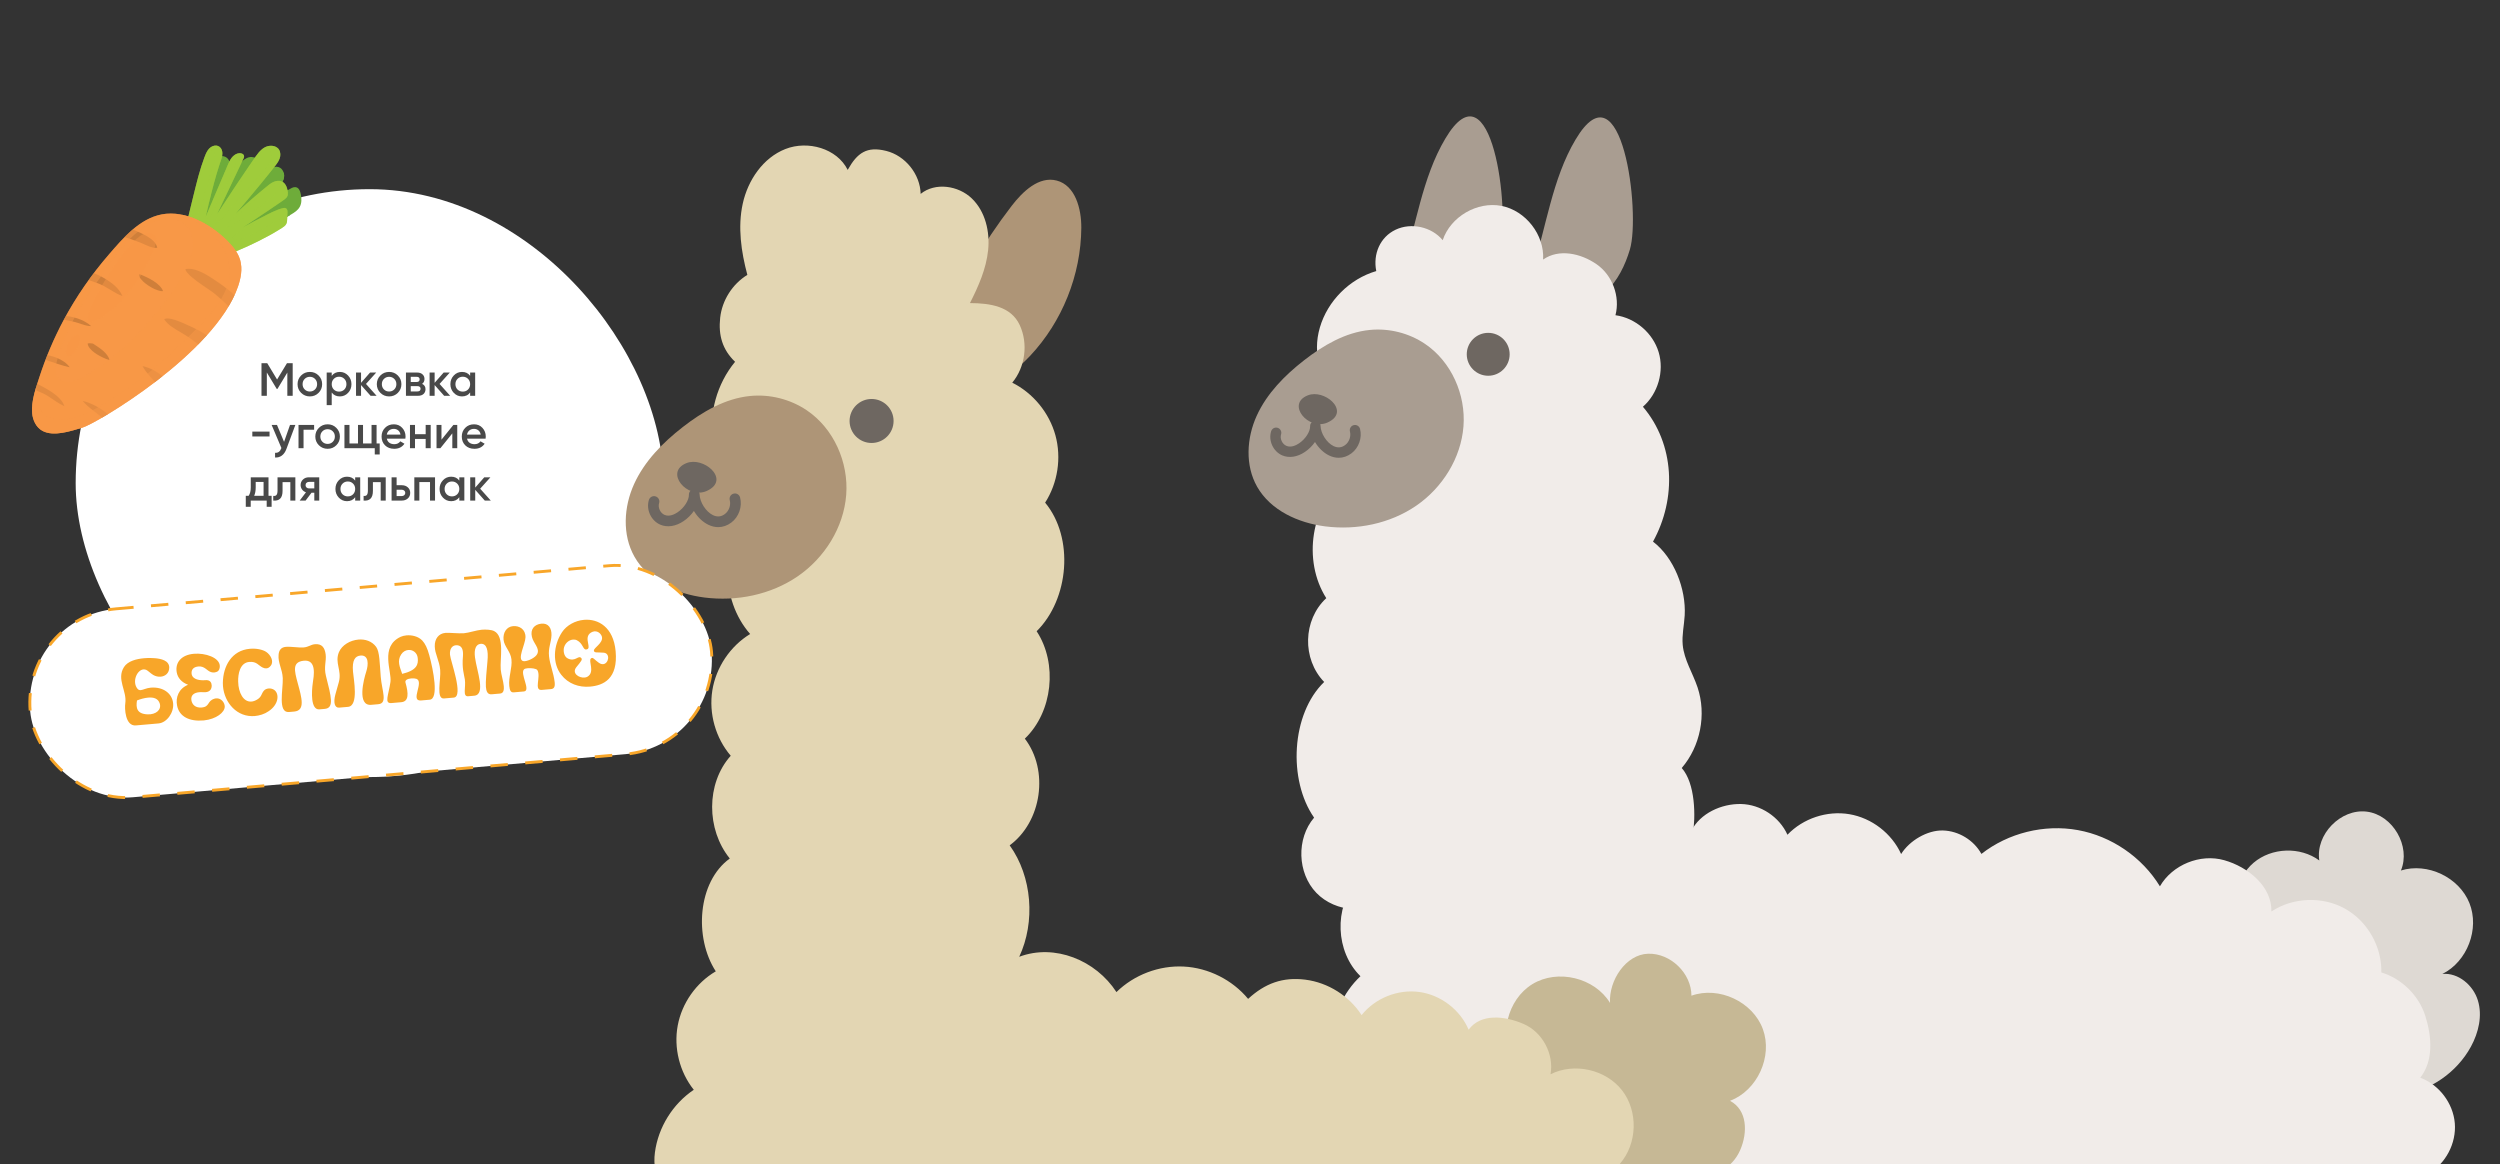 <?xml version="1.0" encoding="UTF-8"?> <svg xmlns="http://www.w3.org/2000/svg" width="859" height="400" viewBox="0 0 859 400" fill="none"><rect x="0" y="0" width="859" height="400" fill="#333333" stroke="none"/><g clip-path="url(#clip0_4006_89)"><rect x="26" y="65" width="202" height="202" rx="101" fill="white"></rect><path d="M100.567 124.8V136H98.727V128.016L95.319 133.648H95.095L91.687 128V136H89.847V124.8H91.831L95.207 130.4L98.599 124.8H100.567ZM106.464 136.208C105.29 136.208 104.293 135.803 103.472 134.992C102.65 134.181 102.24 133.184 102.24 132C102.24 130.816 102.65 129.819 103.472 129.008C104.293 128.197 105.29 127.792 106.464 127.792C107.648 127.792 108.645 128.197 109.456 129.008C110.277 129.819 110.688 130.816 110.688 132C110.688 133.184 110.277 134.181 109.456 134.992C108.645 135.803 107.648 136.208 106.464 136.208ZM104.688 133.808C105.168 134.288 105.76 134.528 106.464 134.528C107.168 134.528 107.76 134.288 108.24 133.808C108.72 133.328 108.96 132.725 108.96 132C108.96 131.275 108.72 130.672 108.24 130.192C107.76 129.712 107.168 129.472 106.464 129.472C105.76 129.472 105.168 129.712 104.688 130.192C104.208 130.672 103.968 131.275 103.968 132C103.968 132.725 104.208 133.328 104.688 133.808ZM116.778 127.792C117.877 127.792 118.816 128.203 119.594 129.024C120.373 129.835 120.762 130.827 120.762 132C120.762 133.184 120.373 134.181 119.594 134.992C118.816 135.803 117.877 136.208 116.778 136.208C115.562 136.208 114.629 135.76 113.978 134.864V139.2H112.25V128H113.978V129.152C114.629 128.245 115.562 127.792 116.778 127.792ZM114.698 133.84C115.178 134.32 115.781 134.56 116.506 134.56C117.232 134.56 117.834 134.32 118.314 133.84C118.794 133.349 119.034 132.736 119.034 132C119.034 131.264 118.794 130.656 118.314 130.176C117.834 129.685 117.232 129.44 116.506 129.44C115.781 129.44 115.178 129.685 114.698 130.176C114.218 130.656 113.978 131.264 113.978 132C113.978 132.736 114.218 133.349 114.698 133.84ZM129.4 136H127.336L124.056 132.304V136H122.328V128H124.056V131.536L127.16 128H129.272L125.752 131.92L129.4 136ZM133.698 136.208C132.525 136.208 131.527 135.803 130.706 134.992C129.885 134.181 129.474 133.184 129.474 132C129.474 130.816 129.885 129.819 130.706 129.008C131.527 128.197 132.525 127.792 133.698 127.792C134.882 127.792 135.879 128.197 136.69 129.008C137.511 129.819 137.922 130.816 137.922 132C137.922 133.184 137.511 134.181 136.69 134.992C135.879 135.803 134.882 136.208 133.698 136.208ZM131.922 133.808C132.402 134.288 132.994 134.528 133.698 134.528C134.402 134.528 134.994 134.288 135.474 133.808C135.954 133.328 136.194 132.725 136.194 132C136.194 131.275 135.954 130.672 135.474 130.192C134.994 129.712 134.402 129.472 133.698 129.472C132.994 129.472 132.402 129.712 131.922 130.192C131.442 130.672 131.202 131.275 131.202 132C131.202 132.725 131.442 133.328 131.922 133.808ZM145.021 131.888C145.81 132.251 146.205 132.864 146.205 133.728C146.205 134.4 145.975 134.949 145.517 135.376C145.069 135.792 144.423 136 143.581 136H139.485V128H143.261C144.082 128 144.717 128.208 145.165 128.624C145.623 129.029 145.853 129.557 145.853 130.208C145.853 130.965 145.575 131.525 145.021 131.888ZM143.133 129.472H141.133V131.248H143.133C143.837 131.248 144.189 130.949 144.189 130.352C144.189 129.765 143.837 129.472 143.133 129.472ZM143.421 134.496C144.146 134.496 144.509 134.181 144.509 133.552C144.509 133.275 144.413 133.061 144.221 132.912C144.029 132.752 143.762 132.672 143.421 132.672H141.133V134.496H143.421ZM154.682 136H152.618L149.338 132.304V136H147.61V128H149.338V131.536L152.442 128H154.554L151.034 131.92L154.682 136ZM161.539 128H163.267V136H161.539V134.848C160.889 135.755 159.955 136.208 158.739 136.208C157.641 136.208 156.702 135.803 155.923 134.992C155.145 134.171 154.755 133.173 154.755 132C154.755 130.816 155.145 129.819 155.923 129.008C156.702 128.197 157.641 127.792 158.739 127.792C159.955 127.792 160.889 128.24 161.539 129.136V128ZM157.203 133.84C157.683 134.32 158.286 134.56 159.011 134.56C159.737 134.56 160.339 134.32 160.819 133.84C161.299 133.349 161.539 132.736 161.539 132C161.539 131.264 161.299 130.656 160.819 130.176C160.339 129.685 159.737 129.44 159.011 129.44C158.286 129.44 157.683 129.685 157.203 130.176C156.723 130.656 156.483 131.264 156.483 132C156.483 132.736 156.723 133.349 157.203 133.84ZM86.698 149.968V148.304H92.618V149.968H86.698ZM99.65 146H101.49L98.418 154.256C98.045 155.269 97.522 156.027 96.85 156.528C96.178 157.029 95.399 157.253 94.514 157.2V155.584C95.058 155.616 95.495 155.504 95.826 155.248C96.167 155.003 96.439 154.603 96.642 154.048L96.69 153.936L93.33 146H95.17L97.602 151.824L99.65 146ZM107.931 146V147.664H104.299V154H102.571V146H107.931ZM112.565 154.208C111.392 154.208 110.395 153.803 109.573 152.992C108.752 152.181 108.341 151.184 108.341 150C108.341 148.816 108.752 147.819 109.573 147.008C110.395 146.197 111.392 145.792 112.565 145.792C113.749 145.792 114.747 146.197 115.557 147.008C116.379 147.819 116.789 148.816 116.789 150C116.789 151.184 116.379 152.181 115.557 152.992C114.747 153.803 113.749 154.208 112.565 154.208ZM110.789 151.808C111.269 152.288 111.861 152.528 112.565 152.528C113.269 152.528 113.861 152.288 114.341 151.808C114.821 151.328 115.061 150.725 115.061 150C115.061 149.275 114.821 148.672 114.341 148.192C113.861 147.712 113.269 147.472 112.565 147.472C111.861 147.472 111.269 147.712 110.789 148.192C110.309 148.672 110.069 149.275 110.069 150C110.069 150.725 110.309 151.328 110.789 151.808ZM129.392 152.368H130.464V156.144H128.768V154H118.352V146H120.08V152.368H123.008V146H124.736V152.368H127.664V146H129.392V152.368ZM132.915 150.736C133.043 151.344 133.336 151.813 133.795 152.144C134.254 152.464 134.814 152.624 135.475 152.624C136.392 152.624 137.08 152.293 137.539 151.632L138.963 152.464C138.174 153.627 137.006 154.208 135.459 154.208C134.158 154.208 133.107 153.813 132.307 153.024C131.507 152.224 131.107 151.216 131.107 150C131.107 148.805 131.502 147.808 132.291 147.008C133.08 146.197 134.094 145.792 135.331 145.792C136.504 145.792 137.464 146.203 138.211 147.024C138.968 147.845 139.347 148.843 139.347 150.016C139.347 150.197 139.326 150.437 139.283 150.736H132.915ZM132.899 149.328H137.603C137.486 148.677 137.214 148.187 136.787 147.856C136.371 147.525 135.88 147.36 135.315 147.36C134.675 147.36 134.142 147.536 133.715 147.888C133.288 148.24 133.016 148.72 132.899 149.328ZM146.259 146H147.987V154H146.259V150.816H142.595V154H140.867V146H142.595V149.184H146.259V146ZM155.784 146H157.112V154H155.416V148.912L151.32 154H149.992V146H151.688V151.072L155.784 146ZM160.477 150.736C160.605 151.344 160.899 151.813 161.357 152.144C161.816 152.464 162.376 152.624 163.037 152.624C163.955 152.624 164.643 152.293 165.101 151.632L166.525 152.464C165.736 153.627 164.568 154.208 163.021 154.208C161.72 154.208 160.669 153.813 159.869 153.024C159.069 152.224 158.669 151.216 158.669 150C158.669 148.805 159.064 147.808 159.853 147.008C160.643 146.197 161.656 145.792 162.893 145.792C164.067 145.792 165.027 146.203 165.773 147.024C166.531 147.845 166.909 148.843 166.909 150.016C166.909 150.197 166.888 150.437 166.845 150.736H160.477ZM160.461 149.328H165.165C165.048 148.677 164.776 148.187 164.349 147.856C163.933 147.525 163.443 147.36 162.877 147.36C162.237 147.36 161.704 147.536 161.277 147.888C160.851 148.24 160.579 148.72 160.461 149.328ZM92.259 170.368H93.331V174.144H91.635V172H86.147V174.144H84.451V170.368H85.427C85.918 169.675 86.163 168.709 86.163 167.472V164H92.259V170.368ZM87.331 170.368H90.563V165.584H87.859V167.472C87.859 168.613 87.683 169.579 87.331 170.368ZM101.487 164V172H99.759V165.664H97.087V168.64C97.087 169.909 96.809 170.811 96.255 171.344C95.7 171.877 94.911 172.096 93.887 172V170.384C94.377 170.469 94.745 170.368 94.991 170.08C95.236 169.792 95.359 169.285 95.359 168.56V164H101.487ZM109.692 164V172H107.996V169.312H107.036L105.004 172H102.972L105.132 169.152C104.578 168.971 104.13 168.651 103.788 168.192C103.458 167.733 103.292 167.221 103.292 166.656C103.292 165.92 103.554 165.296 104.076 164.784C104.61 164.261 105.292 164 106.124 164H109.692ZM106.22 167.824H107.996V165.568H106.22C105.868 165.568 105.575 165.669 105.34 165.872C105.106 166.075 104.988 166.352 104.988 166.704C104.988 167.045 105.106 167.317 105.34 167.52C105.575 167.723 105.868 167.824 106.22 167.824ZM122.039 164H123.767V172H122.039V170.848C121.389 171.755 120.455 172.208 119.239 172.208C118.141 172.208 117.202 171.803 116.423 170.992C115.645 170.171 115.255 169.173 115.255 168C115.255 166.816 115.645 165.819 116.423 165.008C117.202 164.197 118.141 163.792 119.239 163.792C120.455 163.792 121.389 164.24 122.039 165.136V164ZM117.703 169.84C118.183 170.32 118.786 170.56 119.511 170.56C120.237 170.56 120.839 170.32 121.319 169.84C121.799 169.349 122.039 168.736 122.039 168C122.039 167.264 121.799 166.656 121.319 166.176C120.839 165.685 120.237 165.44 119.511 165.44C118.786 165.44 118.183 165.685 117.703 166.176C117.223 166.656 116.983 167.264 116.983 168C116.983 168.736 117.223 169.349 117.703 169.84ZM132.533 164V172H130.805V165.664H128.133V168.64C128.133 169.909 127.856 170.811 127.301 171.344C126.747 171.877 125.957 172.096 124.933 172V170.384C125.424 170.469 125.792 170.368 126.037 170.08C126.283 169.792 126.405 169.285 126.405 168.56V164H132.533ZM138.035 166.72C138.888 166.72 139.587 166.965 140.131 167.456C140.675 167.936 140.947 168.571 140.947 169.36C140.947 170.139 140.675 170.773 140.131 171.264C139.587 171.755 138.888 172 138.035 172H134.547V164H136.275V166.72H138.035ZM138.051 170.448C138.392 170.448 138.675 170.347 138.899 170.144C139.134 169.941 139.251 169.68 139.251 169.36C139.251 169.029 139.134 168.768 138.899 168.576C138.675 168.373 138.392 168.272 138.051 168.272H136.275V170.448H138.051ZM149.48 164V172H147.752V165.632H144.088V172H142.36V164H149.48ZM157.821 164H159.549V172H157.821V170.848C157.17 171.755 156.237 172.208 155.021 172.208C153.922 172.208 152.983 171.803 152.205 170.992C151.426 170.171 151.037 169.173 151.037 168C151.037 166.816 151.426 165.819 152.205 165.008C152.983 164.197 153.922 163.792 155.021 163.792C156.237 163.792 157.17 164.24 157.821 165.136V164ZM153.485 169.84C153.965 170.32 154.567 170.56 155.293 170.56C156.018 170.56 156.621 170.32 157.101 169.84C157.581 169.349 157.821 168.736 157.821 168C157.821 167.264 157.581 166.656 157.101 166.176C156.621 165.685 156.018 165.44 155.293 165.44C154.567 165.44 153.965 165.685 153.485 166.176C153.005 166.656 152.765 167.264 152.765 168C152.765 168.736 153.005 169.349 153.485 169.84ZM168.635 172H166.571L163.291 168.304V172H161.563V164H163.291V167.536L166.395 164H168.507L164.987 167.92L168.635 172Z" fill="#494949"></path><path d="M103.39 66.908C103.192 65.838 102.761 64.348 101.433 64.3C100.625 64.271 99.913 64.746 99.244 65.138C98.578 65.527 97.917 65.925 97.26 66.331C94.622 67.96 92.061 69.711 89.547 71.526C87.494 73.008 85.471 74.532 83.46 76.069C85.258 74.235 87.123 72.463 88.99 70.705C90.416 69.361 91.849 68.025 93.266 66.672C93.957 66.011 94.652 65.353 95.324 64.672C95.937 64.052 96.535 63.389 96.968 62.627C97.371 61.919 97.644 61.145 97.631 60.323C97.62 59.625 97.394 58.93 96.992 58.36C96.606 57.812 96.017 57.413 95.344 57.329C94.465 57.218 93.62 57.607 92.929 58.117C92.175 58.675 91.517 59.359 90.844 60.008C90.131 60.694 89.422 61.383 88.717 62.077C87.307 63.465 85.913 64.87 84.543 66.298C82.271 68.663 80.076 71.096 77.964 73.603C79.202 71.513 80.559 69.493 81.952 67.504C82.966 66.057 84.004 64.627 85.03 63.189C85.551 62.459 86.07 61.728 86.58 60.99C87.071 60.278 87.587 59.572 88.018 58.82C88.432 58.098 88.742 57.326 88.752 56.484C88.76 55.776 88.528 55.028 87.993 54.541C87.45 54.047 86.703 53.886 85.987 53.958C85.194 54.037 84.489 54.412 83.881 54.913C83.253 55.431 82.751 56.084 82.262 56.73C81.718 57.447 81.183 58.172 80.655 58.901C79.601 60.361 78.579 61.845 77.59 63.35C76.601 64.854 75.651 66.384 74.731 67.933C74.221 68.791 73.73 69.659 73.248 70.531C74.069 68.357 74.956 66.209 75.934 64.099C76.674 62.503 77.487 60.945 78.247 59.36C78.915 57.968 79.466 56.233 78.509 54.839C78.128 54.285 77.57 53.849 76.901 53.714C76.177 53.567 75.46 53.887 74.951 54.393C74.391 54.949 74.019 55.687 73.626 56.363C73.191 57.111 72.765 57.865 72.356 58.629C70.731 61.669 69.269 64.79 67.946 67.973C67.013 70.218 66.153 72.499 65.357 74.799C65.354 74.804 65.35 74.809 65.347 74.813C63.796 77.265 63.005 80.156 63.135 83.057C63.196 84.42 63.468 85.846 64.222 87.006C64.89 88.034 65.884 88.787 67.029 89.216C69.595 90.177 72.34 89.567 74.742 88.435C76.124 87.785 77.433 86.991 78.748 86.217C80.169 85.381 81.591 84.544 83.012 83.707C85.855 82.034 88.697 80.361 91.539 78.688C94.367 77.024 97.195 75.361 100.021 73.695C101.175 73.015 102.367 72.258 103.016 71.041C103.692 69.772 103.644 68.285 103.39 66.908Z" fill="#6EAC3A"></path><path d="M99.635 73.684C99.63 73.494 99.632 73.303 99.62 73.113C99.612 72.979 99.587 72.847 99.574 72.713C99.525 72.193 99.502 71.668 99.39 71.156C99.352 70.977 99.309 70.731 99.167 70.599C98.908 70.358 98.47 70.558 98.201 70.678C97.492 70.994 96.778 71.303 96.063 71.607C95.36 71.906 94.616 72.19 93.841 72.196C93.751 72.197 93.709 72.102 93.745 72.027C93.881 71.744 94.123 71.522 94.367 71.331C94.657 71.104 94.971 70.91 95.289 70.724C95.569 70.559 95.855 70.402 96.134 70.235C96.375 70.091 96.6 69.927 96.832 69.77C97.419 69.372 98.03 69.001 98.558 68.524C98.801 68.305 99.031 68.063 99.192 67.777C99.356 67.484 99.405 67.146 99.404 66.815C99.403 66.282 99.29 65.733 99.096 65.226C98.48 65.588 97.868 65.955 97.26 66.331C94.622 67.96 92.06 69.711 89.546 71.525C87.494 73.007 85.471 74.531 83.459 76.069C85.258 74.235 87.122 72.463 88.99 70.705C90.416 69.361 91.849 68.025 93.265 66.671C93.957 66.011 94.652 65.353 95.324 64.672C95.937 64.052 96.535 63.389 96.968 62.627C97.371 61.919 97.644 61.145 97.631 60.323C97.625 59.972 97.565 59.621 97.456 59.288C97.216 59.45 96.978 59.614 96.742 59.781C95.999 60.306 95.269 60.849 94.54 61.394C93.825 61.928 93.095 62.447 92.401 63.008C91.082 64.075 89.843 65.273 88.359 66.114C88.261 66.169 88.148 66.058 88.205 65.96C88.62 65.246 89.138 64.599 89.674 63.972C90.147 63.418 90.638 62.878 91.1 62.314C91.593 61.71 92.053 61.078 92.533 60.464C93.377 59.383 94.251 58.325 95.184 57.32C94.363 57.272 93.578 57.638 92.929 58.118C92.175 58.675 91.517 59.359 90.844 60.008C90.131 60.694 89.422 61.383 88.716 62.077C87.306 63.465 85.913 64.871 84.542 66.298C82.271 68.663 80.076 71.096 77.964 73.603C79.202 71.513 80.559 69.493 81.952 67.505C82.965 66.057 84.004 64.627 85.03 63.189C85.55 62.459 86.07 61.728 86.579 60.99C87.071 60.278 87.587 59.572 88.018 58.82C88.432 58.099 88.742 57.326 88.752 56.484C88.76 55.777 88.528 55.029 87.993 54.542C87.785 54.353 87.548 54.214 87.294 54.116C87.033 54.434 86.773 54.752 86.51 55.068C85.247 56.586 83.931 58.08 82.824 59.718C81.802 61.228 80.901 62.835 79.676 64.197C79.624 64.255 79.502 64.231 79.489 64.147C79.386 63.488 79.675 62.802 79.943 62.215C80.243 61.557 80.607 60.93 80.975 60.308C81.132 60.042 81.291 59.777 81.444 59.509C81.642 59.162 81.815 58.8 82.001 58.447C82.676 57.164 83.417 55.919 84.179 54.686C84.078 54.759 83.978 54.834 83.881 54.913C83.252 55.431 82.751 56.084 82.262 56.73C81.718 57.448 81.182 58.172 80.655 58.902C79.601 60.362 78.579 61.845 77.59 63.35C76.601 64.855 75.651 66.385 74.731 67.933C74.221 68.791 73.73 69.659 73.248 70.532C74.069 68.358 74.956 66.209 75.934 64.099C76.674 62.504 77.487 60.946 78.247 59.361C78.838 58.129 79.336 56.629 78.779 55.334C78.692 55.515 78.603 55.696 78.513 55.876C77.743 57.408 76.885 58.903 76.272 60.509C75.7 62.01 75.252 63.58 74.418 64.965C74.363 65.056 74.202 65.023 74.209 64.909C74.259 64.035 74.411 63.171 74.603 62.319C74.956 60.759 75.424 59.228 75.777 57.668C75.962 56.847 76.137 56.023 76.34 55.206C76.437 54.816 76.527 54.425 76.621 54.034C76.649 53.919 76.679 53.804 76.71 53.69C76.052 53.629 75.415 53.932 74.951 54.393C74.39 54.949 74.019 55.687 73.626 56.363C73.191 57.111 72.764 57.866 72.356 58.629C70.731 61.669 69.268 64.79 67.946 67.974C67.013 70.218 66.153 72.499 65.357 74.799C65.354 74.804 65.35 74.809 65.347 74.814C63.796 77.265 63.005 80.156 63.135 83.057C63.196 84.42 63.468 85.846 64.222 87.006C64.89 88.034 65.884 88.787 67.029 89.216C69.595 90.177 72.34 89.566 74.742 88.435C76.124 87.785 77.433 86.991 78.748 86.217L83.012 83.707C85.855 82.034 88.697 80.361 91.54 78.688C94.241 77.097 96.943 75.508 99.644 73.917C99.64 73.838 99.637 73.76 99.635 73.684Z" fill="#6EAC3A"></path><path d="M97.099 68.986C97.92 68.417 98.842 67.832 98.91 66.73C98.963 65.879 98.749 64.947 98.441 64.156C98.14 63.383 97.6 62.67 96.814 62.346C95.918 61.977 94.877 62.112 94.011 62.499C93.064 62.922 92.272 63.593 91.474 64.242C90.646 64.915 89.824 65.594 89.008 66.28C87.389 67.643 85.791 69.031 84.217 70.446C83.15 71.406 82.097 72.382 81.051 73.365C82.297 71.905 83.54 70.442 84.774 68.971C88.138 64.964 91.487 60.935 94.702 56.807C95.424 55.88 96.103 54.862 96.284 53.678C96.44 52.658 96.196 51.538 95.383 50.848C94.675 50.247 93.745 50.038 92.835 50.087C91.826 50.142 90.89 50.581 90.108 51.203C89.227 51.905 88.532 52.792 87.885 53.707C87.132 54.773 86.398 55.852 85.66 56.929C84.172 59.099 82.695 61.278 81.236 63.468C79.005 66.818 76.798 70.183 74.599 73.555C75.513 71.629 76.429 69.704 77.344 67.779C79.053 64.183 80.761 60.588 82.469 56.992C82.892 56.102 83.353 55.223 83.743 54.318C83.903 53.949 83.939 53.543 83.699 53.202C83.488 52.901 83.14 52.737 82.788 52.665C81.999 52.504 81.118 52.853 80.496 53.321C79.779 53.86 79.277 54.583 78.871 55.374C78.451 56.194 78.113 57.058 77.751 57.905C77.361 58.818 76.97 59.732 76.58 60.645C75.799 62.472 75.018 64.3 74.237 66.126C73.047 68.908 71.866 71.693 70.69 74.48C71.347 71.592 72.017 68.708 72.754 65.838C73.287 63.766 73.846 61.699 74.446 59.644C74.751 58.599 75.085 57.562 75.423 56.527C75.749 55.53 76.159 54.527 76.343 53.492C76.496 52.631 76.426 51.704 75.925 50.963C75.424 50.221 74.56 49.873 73.679 50.042C71.639 50.434 70.833 52.471 70.187 54.2C68.694 58.194 67.675 62.337 66.653 66.471C66.127 68.602 65.605 70.735 65.083 72.867C64.915 73.558 64.746 74.246 64.588 74.938C64.515 75.04 64.474 75.163 64.482 75.29C64.484 75.325 64.484 75.359 64.486 75.394C64.439 75.607 64.392 75.82 64.349 76.034C64.241 76.568 64.126 77.101 64.024 77.636C63.98 77.865 64.03 78.274 64.341 78.188C64.125 79.929 63.776 81.662 63.851 83.421C63.941 85.52 64.662 87.752 66.469 88.984C68.543 90.396 71.238 89.88 73.472 89.189C76.07 88.386 78.623 87.385 81.135 86.348C83.691 85.293 86.209 84.145 88.682 82.909C91.188 81.656 93.668 80.334 96.043 78.846C96.599 78.498 97.177 78.158 97.687 77.743C98.219 77.312 98.541 76.763 98.618 76.078C98.695 75.379 98.69 74.664 98.723 73.962C98.751 73.371 98.859 72.721 98.688 72.143C98.506 71.528 97.965 71.356 97.376 71.481C96.714 71.622 96.062 71.826 95.429 72.064C94.158 72.54 92.946 73.162 91.736 73.773C88.986 75.162 86.262 76.601 83.552 78.065C84.393 77.519 85.234 76.971 86.072 76.421C89.777 73.988 93.454 71.509 97.099 68.986Z" fill="#9FCC3B"></path><path opacity="0.55" d="M97.099 68.986C97.92 68.417 98.842 67.832 98.91 66.73C98.963 65.879 98.749 64.947 98.441 64.156C98.14 63.383 97.6 62.67 96.814 62.346C95.918 61.977 94.877 62.112 94.011 62.499C93.064 62.922 92.272 63.593 91.474 64.242C90.646 64.915 89.824 65.594 89.008 66.281C87.389 67.643 85.791 69.032 84.217 70.447C83.15 71.406 82.097 72.382 81.051 73.365C82.297 71.905 83.54 70.442 84.774 68.971C88.138 64.965 91.487 60.935 94.702 56.807C95.424 55.88 96.103 54.862 96.284 53.678C96.44 52.659 96.196 51.538 95.383 50.848C94.675 50.248 93.745 50.038 92.835 50.088C91.826 50.142 90.89 50.581 90.108 51.204C89.227 51.905 88.532 52.793 87.885 53.707C87.132 54.773 86.398 55.852 85.66 56.929C84.172 59.1 82.695 61.278 81.236 63.469C79.005 66.819 76.798 70.184 74.599 73.555C75.513 71.629 76.429 69.704 77.344 67.779C79.053 64.184 80.761 60.588 82.469 56.993C82.892 56.103 83.353 55.223 83.743 54.318C83.903 53.949 83.939 53.543 83.699 53.202C83.488 52.901 83.14 52.737 82.788 52.665C81.999 52.504 81.118 52.853 80.496 53.321C79.779 53.86 79.277 54.583 78.871 55.374C78.451 56.194 78.114 57.058 77.751 57.905C77.361 58.818 76.971 59.732 76.58 60.645C75.799 62.472 75.018 64.299 74.237 66.126C73.047 68.908 71.866 71.692 70.69 74.479C71.347 71.592 72.017 68.708 72.754 65.838C73.287 63.765 73.846 61.699 74.446 59.644C74.751 58.599 75.085 57.562 75.423 56.527C75.749 55.53 76.159 54.527 76.343 53.491C76.496 52.631 76.426 51.704 75.925 50.963C75.424 50.221 74.56 49.873 73.679 50.042C71.639 50.434 70.833 52.471 70.187 54.2C68.694 58.194 67.675 62.337 66.653 66.471C66.127 68.602 65.605 70.735 65.083 72.867C64.915 73.557 64.746 74.246 64.588 74.937C64.515 75.04 64.474 75.163 64.482 75.29C64.484 75.324 64.484 75.359 64.486 75.394C64.439 75.607 64.392 75.82 64.349 76.034C64.241 76.568 64.126 77.101 64.024 77.636C63.98 77.865 64.03 78.274 64.341 78.188C64.125 79.928 63.776 81.662 63.851 83.421C63.941 85.519 64.662 87.752 66.469 88.983C68.543 90.396 71.238 89.879 73.472 89.189C76.07 88.386 78.623 87.385 81.135 86.348C83.691 85.293 86.209 84.145 88.682 82.909C91.188 81.656 93.668 80.334 96.043 78.846C96.599 78.498 97.177 78.158 97.687 77.743C98.218 77.312 98.542 76.763 98.618 76.078C98.695 75.379 98.69 74.664 98.723 73.962C98.751 73.371 98.86 72.721 98.688 72.143C98.506 71.528 97.965 71.356 97.376 71.481C96.714 71.622 96.062 71.826 95.429 72.064C94.158 72.54 92.946 73.162 91.736 73.773C88.986 75.162 86.262 76.601 83.552 78.065C84.393 77.519 85.234 76.971 86.072 76.421C89.777 73.988 93.454 71.509 97.099 68.986ZM69.648 68.983C69.451 69.738 69.246 70.492 69.002 71.233C68.774 71.923 68.519 72.616 68.156 73.247C67.905 73.682 67.561 74.179 67.055 74.333C66.784 74.415 66.448 74.399 66.215 74.224C65.981 74.049 65.887 73.759 65.85 73.48C65.767 72.855 65.918 72.225 66.034 71.615C66.283 70.301 66.537 68.993 66.848 67.692C67.165 66.371 67.516 65.059 67.885 63.752C68.218 62.575 68.585 61.406 68.93 60.233C69.14 59.521 69.355 58.808 69.585 58.099C69.795 57.213 70.038 56.335 70.351 55.478C70.677 54.586 71.077 53.709 71.627 52.931C71.934 52.498 72.708 51.349 73.318 52.02C73.585 52.314 73.724 52.763 73.775 53.15C73.828 53.55 73.793 53.957 73.734 54.355C73.595 55.291 73.303 56.2 73.021 57.101C72.897 57.495 72.77 57.888 72.663 58.287C72.517 58.831 72.412 59.386 72.28 59.934C71.97 61.218 71.617 62.492 71.237 63.758C70.877 64.957 70.484 66.144 70.096 67.334C69.92 67.875 69.792 68.433 69.648 68.983ZM73.236 72.872C72.863 73.843 72.443 74.924 71.605 75.593C71.531 75.651 71.416 75.618 71.413 75.513C71.379 74.144 71.858 72.791 72.376 71.543C72.882 70.322 73.481 69.143 74.047 67.949C74.651 66.675 75.153 65.358 75.669 64.046C76.547 61.815 77.431 59.579 78.474 57.419C78.592 57.061 78.717 56.705 78.856 56.355C79.126 55.677 79.427 54.97 79.895 54.402C80.056 54.208 80.26 54.01 80.51 53.942C80.735 53.881 80.983 53.944 81.117 54.142C81.27 54.369 81.258 54.682 81.229 54.941C81.186 55.324 81.086 55.699 80.971 56.066C80.759 56.745 80.475 57.395 80.231 58.061C79.791 59.263 79.238 60.432 78.679 61.583C78.036 62.909 77.348 64.214 76.647 65.511C75.96 66.78 75.278 68.049 74.678 69.363C74.153 70.514 73.69 71.691 73.236 72.872ZM75.619 75.868C75.232 76.22 74.774 76.561 74.246 76.65C74.169 76.663 74.112 76.62 74.104 76.542C74.088 76.38 74.09 76.217 74.109 76.055C74.194 75.305 74.548 74.604 74.925 73.962C75.307 73.31 75.752 72.699 76.154 72.06C77.238 70.337 78.438 68.685 79.596 67.011C80.726 65.376 81.808 63.709 82.918 62.061C84.023 60.421 85.148 58.794 86.33 57.207C86.722 56.68 87.124 56.16 87.53 55.643C87.805 55.138 88.088 54.636 88.403 54.152C88.957 53.297 89.616 52.391 90.517 51.874C90.89 51.66 91.319 51.526 91.752 51.565C92.276 51.611 92.814 51.884 93.136 52.304C93.817 53.193 93.331 54.453 92.864 55.32C92.507 55.983 92.072 56.611 91.639 57.225C91.153 57.915 90.64 58.586 90.11 59.242C89.023 60.588 87.863 61.871 86.692 63.142C85.523 64.41 84.354 65.675 83.203 66.958C81.975 68.326 80.818 69.754 79.617 71.145C79.11 71.732 78.566 72.291 78.078 72.894C77.68 73.385 77.312 73.9 76.924 74.399C76.522 74.915 76.104 75.427 75.619 75.868ZM85.177 78.156C86.261 77.609 87.317 77.008 88.378 76.418C89.815 75.619 91.257 74.825 92.722 74.079C93.138 73.735 93.562 73.401 94.01 73.098C94.666 72.653 95.432 72.194 96.243 72.14C96.563 72.119 96.895 72.182 97.163 72.365C97.474 72.578 97.728 72.931 97.701 73.322C97.674 73.7 97.436 74.026 97.184 74.292C96.886 74.604 96.536 74.865 96.182 75.11C95.23 75.77 94.232 76.364 93.231 76.945C92.001 77.659 90.751 78.338 89.493 79.001C88.565 79.49 87.627 79.96 86.704 80.457C85.934 80.871 85.162 81.281 84.361 81.633C83.558 81.985 82.717 82.302 81.842 82.412C81.139 82.502 80.375 82.43 79.835 81.924C79.801 81.892 79.79 81.828 79.818 81.788C80.441 80.883 81.398 80.234 82.326 79.675C83.249 79.119 84.216 78.641 85.177 78.156ZM82.073 75.975C81.662 76.257 81.269 76.561 80.865 76.853C80.408 77.183 79.936 77.504 79.422 77.741C78.999 77.935 78.532 78.083 78.064 77.995C78.005 77.984 77.97 77.912 77.986 77.857C78.15 77.285 78.483 76.78 78.859 76.324C79.292 75.799 79.793 75.333 80.309 74.891C81.206 74.123 82.176 73.444 83.065 72.668C84.124 71.743 85.147 70.786 86.157 69.809C87.613 68.399 89.076 66.966 90.683 65.726C91.259 65.104 91.868 64.515 92.544 64.004C93.138 63.556 93.872 63.088 94.645 63.099C95.029 63.104 95.482 63.22 95.722 63.54C95.968 63.867 95.918 64.312 95.799 64.679C95.657 65.114 95.414 65.507 95.145 65.873C94.79 66.356 94.389 66.803 93.964 67.224C93.044 68.134 92.016 68.931 90.976 69.697C88.675 71.392 86.344 73.046 83.987 74.66C83.348 75.097 82.71 75.537 82.073 75.975Z" fill="#9FCC3B"></path><path d="M82.528 89.433C82.505 89.35 82.481 89.266 82.455 89.183C81.68 86.654 79.929 84.544 78.052 82.681C72.488 77.159 63.754 72.1 55.582 73.658C47.916 75.119 42.261 81.84 37.427 87.425C31.422 94.362 26.155 101.945 21.831 110.039C18.507 116.262 15.742 122.781 13.555 129.489C12.3 133.336 10.729 137.747 11.04 141.844C11.229 144.334 12.415 146.892 14.621 148.061C18.526 150.13 24.286 148.108 28.251 146.956C33.155 145.533 73.909 121.405 81.772 98.447C82.759 95.567 83.362 92.425 82.528 89.433Z" fill="#F89847"></path><path opacity="0.5" d="M15.044 135.284C15.551 135.526 16.035 135.821 16.511 136.118C18.37 137.282 20.107 138.684 22.124 139.574C21.824 138.614 21.242 137.766 20.561 137.033C19.02 135.373 17.018 134.168 15.05 133.084C14.3 132.67 13.536 132.281 12.771 131.893C12.544 132.602 12.322 133.321 12.115 134.048C12.562 134.212 13.005 134.384 13.444 134.568C13.983 134.793 14.517 135.033 15.044 135.284Z" fill="#A7672E"></path><path opacity="0.5" d="M33.164 139.64C31.664 138.822 30.066 138.159 28.405 137.748C28.906 138.356 29.458 138.92 30.044 139.447C31.242 140.524 32.556 141.458 33.817 142.456C34.243 142.793 34.661 143.139 35.067 143.498C35.697 143.133 36.358 142.742 37.047 142.326C35.861 141.288 34.546 140.393 33.164 139.64Z" fill="#A7672E"></path><path opacity="0.5" d="M23.952 126.201C23.459 125.484 22.815 124.876 22.109 124.37C20.575 123.272 18.761 122.583 16.935 122.153C16.713 122.101 16.49 122.053 16.266 122.008C16.047 122.556 15.833 123.107 15.621 123.659C15.661 123.672 15.701 123.683 15.742 123.696C18.466 124.566 21.153 125.592 23.952 126.201Z" fill="#A7672E"></path><path opacity="0.5" d="M29.316 111.762C29.965 111.935 30.642 112.07 31.317 112.038C30.662 111.441 29.929 110.934 29.152 110.507C27.538 109.621 25.75 109.05 23.937 108.746C23.505 108.673 23.067 108.615 22.628 108.575C22.392 109.002 22.159 109.431 21.929 109.861C23.624 110.196 25.346 110.473 26.989 111.015C27.762 111.271 28.528 111.551 29.316 111.762Z" fill="#A7672E"></path><path opacity="0.5" d="M30.122 118.021C30.155 118.624 30.468 119.181 30.837 119.644C31.746 120.784 33.033 121.624 34.3 122.316C34.932 122.662 35.585 122.974 36.256 123.239C36.709 123.419 37.175 123.58 37.652 123.689C37.481 123.112 37.202 122.576 36.853 122.085C36.125 121.062 35.133 120.244 34.121 119.515C33.418 119.007 32.687 118.541 31.962 118.067C31.351 117.934 30.724 117.892 30.122 118.021Z" fill="#A7672E"></path><path opacity="0.5" d="M52.863 127.253C51.648 126.599 50.344 126.078 48.99 125.792C49.259 126.332 49.579 126.845 49.932 127.334C50.936 128.73 52.154 129.956 53.266 131.264C54.115 130.617 54.967 129.955 55.818 129.279C54.916 128.493 53.915 127.819 52.863 127.253Z" fill="#A7672E"></path><path opacity="0.5" d="M35.426 98.14C37.647 99.291 39.668 100.881 42.047 101.706C42.024 101.648 42.002 101.589 41.977 101.532C41.505 100.467 40.798 99.524 39.986 98.696C39.102 97.796 38.096 97.023 37.041 96.335C35.931 95.613 34.762 94.983 33.566 94.417C33.129 94.209 32.686 94.014 32.242 93.823C31.635 94.622 31.038 95.428 30.451 96.242C30.842 96.368 31.231 96.495 31.62 96.627C32.907 97.066 34.216 97.513 35.426 98.14Z" fill="#A7672E"></path><path opacity="0.5" d="M50.556 95.338C49.764 94.946 48.953 94.593 48.134 94.26C48 94.266 47.867 94.276 47.733 94.291C47.705 94.865 48.05 95.418 48.388 95.853C48.865 96.468 49.455 96.995 50.067 97.471C50.745 97.999 51.472 98.466 52.229 98.874C52.925 99.25 53.652 99.582 54.412 99.808C54.917 99.958 55.487 100.092 56.02 100.01C55.757 99.291 55.282 98.666 54.744 98.128C53.555 96.94 52.053 96.078 50.556 95.338Z" fill="#A7672E"></path><path opacity="0.5" d="M72.651 95.47C71.224 94.549 69.738 93.681 68.15 93.064C66.783 92.533 65.23 92.133 63.77 92.487C63.769 92.535 63.771 92.593 63.775 92.623C63.837 93.053 64.136 93.444 64.405 93.769C64.824 94.275 65.311 94.725 65.807 95.154C67.02 96.205 68.332 97.14 69.651 98.053C70.751 98.814 71.876 99.541 72.968 100.315C73.509 100.698 74.007 101.133 74.511 101.562C75.485 102.393 76.443 103.242 77.369 104.126C77.762 104.502 78.15 104.886 78.531 105.277C79.292 104.003 79.974 102.725 80.563 101.448C79.329 100.215 77.954 99.132 76.534 98.122C75.259 97.214 73.966 96.319 72.651 95.47Z" fill="#A7672E"></path><path opacity="0.5" d="M45.01 82.174C45.573 82.377 46.133 82.587 46.694 82.795C47.181 82.976 47.676 83.139 48.157 83.335C49.166 83.745 50.136 84.244 51.154 84.632C52.051 84.974 53.062 85.289 54.033 85.127C53.863 84.274 53.388 83.529 52.788 82.907C52.147 82.242 51.385 81.703 50.597 81.227C49.742 80.71 48.845 80.266 47.937 79.852C47.171 79.502 46.394 79.175 45.619 78.847C44.65 79.67 43.719 80.547 42.82 81.454C43.558 81.669 44.288 81.914 45.01 82.174Z" fill="#A7672E"></path><path opacity="0.5" d="M65.893 112.348C65.322 112.086 64.744 111.839 64.174 111.574C63.695 111.351 63.214 111.133 62.728 110.924C61.547 110.415 60.335 109.94 59.082 109.64C58.55 109.513 58.001 109.412 57.452 109.424C57.098 109.433 56.709 109.492 56.427 109.721C57.101 110.774 58.07 111.607 59.084 112.323C60.064 113.016 61.105 113.614 62.141 114.218C63.163 114.813 64.158 115.437 65.134 116.104C66.159 116.805 67.141 117.561 68.105 118.34C69.113 117.316 70.091 116.278 71.034 115.229C70.865 115.11 70.694 114.993 70.521 114.879C69.055 113.904 67.492 113.082 65.893 112.348Z" fill="#A7672E"></path><path opacity="0.5" d="M82.528 89.433C82.505 89.35 82.481 89.266 82.455 89.183C81.68 86.654 79.929 84.544 78.052 82.681C72.488 77.159 63.754 72.1 55.582 73.658C47.916 75.119 42.261 81.84 37.427 87.425C31.422 94.362 26.155 101.945 21.831 110.039C18.507 116.262 15.742 122.781 13.555 129.489C12.3 133.336 10.729 137.747 11.04 141.844C11.229 144.334 12.415 146.892 14.621 148.061C18.526 150.13 24.286 148.108 28.251 146.956C33.155 145.533 73.909 121.405 81.772 98.447C82.759 95.567 83.362 92.425 82.528 89.433ZM63.641 92.696C62.144 95.718 60.303 98.569 58.368 101.326C56.042 104.638 53.547 107.832 50.886 110.881C48.169 113.994 45.276 116.958 42.198 119.715C39.158 122.436 35.935 124.961 32.517 127.192C30.9 128.246 29.247 129.311 27.477 130.094C26.197 130.66 24.821 131.12 23.412 131.183C22.435 131.226 21.407 131.054 20.608 130.458C19.825 129.873 19.392 128.969 19.23 128.022C19.003 126.683 19.221 125.291 19.565 123.992C20.081 122.036 20.749 120.106 21.467 118.215C22.958 114.286 24.799 110.493 26.877 106.842C28.968 103.17 31.299 99.639 33.793 96.23C34.104 95.805 34.421 95.385 34.736 94.964C35.213 94.219 35.696 93.478 36.188 92.743C38.225 89.697 40.362 86.7 42.811 83.967C45.289 81.204 48.127 78.684 51.451 76.989C54.431 75.469 58.002 74.5 61.274 75.677C62.772 76.215 64.043 77.219 64.904 78.56C65.749 79.876 66.17 81.417 66.243 82.972C66.403 86.359 65.118 89.711 63.641 92.696Z" fill="#F89847"></path><path opacity="0.5" d="M82.528 89.433C82.505 89.35 82.481 89.266 82.455 89.183C81.68 86.654 79.929 84.544 78.052 82.681C74.019 78.679 68.321 74.922 62.379 73.749C66.117 75.199 69.636 77.318 72.562 80.048C75.853 83.12 78.409 87.13 78.887 91.682C79.428 96.83 77.023 101.609 74.04 105.637C70.896 109.882 67.018 113.447 63.283 117.151C58.798 121.599 54.082 125.803 49.082 129.666C44.13 133.492 38.919 137.014 33.455 140.068C30.83 141.535 28.086 142.861 25.155 143.587C23.707 143.945 22.219 144.153 20.726 144.165C19.796 144.173 18.864 144.124 17.962 143.882C16.614 143.522 15.43 142.749 14.578 141.642C13.687 140.482 13.185 139.066 12.898 137.645C12.567 136.013 12.476 134.338 12.529 132.662C11.598 135.66 10.812 138.836 11.04 141.844C11.229 144.334 12.415 146.892 14.622 148.061C18.526 150.13 24.286 148.108 28.251 146.956C33.155 145.533 73.909 121.405 81.773 98.447C82.758 95.567 83.361 92.425 82.528 89.433Z" fill="#F89847"></path><path opacity="0.43" d="M51.559 80.038C50.469 79.908 49.379 80.335 48.42 80.865C48.333 80.928 48.244 80.99 48.158 81.055C46.664 82.179 45.33 83.509 44.093 84.906C42.771 86.399 41.558 87.986 40.41 89.616C39.288 91.208 38.227 92.844 37.201 94.5C36.423 95.756 35.683 97.036 34.904 98.291C34.475 98.982 34.071 99.688 33.677 100.399C33.126 101.391 32.599 102.398 32.107 103.42C31.599 104.473 31.122 105.545 30.732 106.648C30.43 107.503 30.136 108.416 30.114 109.33C30.108 109.624 30.132 109.949 30.257 110.207C30.368 110.433 30.542 110.588 30.78 110.658C31.108 110.755 31.472 110.699 31.8 110.616C32.356 110.475 32.884 110.231 33.392 109.968C35.045 109.108 36.587 108.038 38.027 106.858C39.571 105.592 41.005 104.194 42.345 102.715C43.73 101.186 45.016 99.57 46.214 97.891C47.397 96.232 48.494 94.512 49.503 92.742C50.46 91.063 51.338 89.339 52.116 87.571C52.448 86.818 52.768 86.057 53.048 85.283C53.326 84.516 53.57 83.717 53.647 82.901C53.715 82.186 53.659 81.374 53.15 80.817C52.75 80.38 52.142 80.108 51.559 80.038Z" fill="#F89847"></path><path opacity="0.43" d="M27.023 115.236C26.446 114.834 25.725 115.155 25.203 115.496C24.85 115.727 24.524 116 24.22 116.298C24.091 116.515 23.967 116.736 23.852 116.96C23.325 117.984 22.939 119.084 22.733 120.219C22.647 120.688 22.59 121.191 22.674 121.665C22.721 121.938 22.821 122.243 23.064 122.404C23.288 122.553 23.568 122.527 23.813 122.448C24.207 122.32 24.557 122.059 24.863 121.787C25.252 121.443 25.637 121.045 25.92 120.608C26.106 120.32 26.282 120.024 26.449 119.724C26.885 118.936 27.284 118.101 27.487 117.219C27.649 116.515 27.68 115.693 27.023 115.236Z" fill="#F89847"></path><path d="M560.027 85.749C558.394 91.176 555.839 96.473 551.687 100.324C547.535 104.175 541.59 106.387 536.078 105.081C530.566 103.774 525.985 98.427 526.508 92.79C531.304 78.044 533.322 61.493 541.35 47.975C557.367 21.002 563.781 73.269 560.027 85.749Z" fill="#A99D91"></path><path d="M515.286 85.402C513.654 90.828 511.099 96.125 506.947 99.977C502.795 103.831 496.85 106.04 491.338 104.733C485.826 103.427 481.245 98.08 481.767 92.442C486.563 77.696 488.582 61.146 496.61 47.627C512.627 20.655 519.041 72.918 515.286 85.402Z" fill="#A99D91"></path><path d="M530.396 304.326C534.097 311.614 542.14 316.478 550.315 316.374C558.49 316.27 566.403 311.202 569.918 303.822C576.01 300.411 580.423 294.144 581.582 287.261C582.742 280.374 582.481 269.107 577.842 263.889C584.26 256.423 586.4 245.51 583.279 236.172C581.64 231.265 578.651 226.726 578.179 221.576C577.867 218.197 578.673 214.822 578.862 211.432C579.367 202.37 575.19 191.611 567.974 186.102C576.156 171.245 575.48 152.691 564.506 139.759C569.685 135.235 571.89 127.586 569.911 120.997C567.931 114.408 561.886 109.239 555.071 108.309C556.746 101.899 554.037 94.576 548.593 90.799C543.146 87.023 535.633 85.37 530.214 89.189C530.719 80.703 524.233 72.352 515.883 70.742C507.536 69.131 498.406 74.464 495.714 82.528C491.931 77.939 484.916 76.375 479.54 78.924C474.164 81.472 471.723 87.306 472.883 93.14C463.727 95.814 456.161 103.387 453.501 112.547C450.842 121.706 453.723 130.156 460.023 137.318C456.078 140.772 453.895 146.134 454.303 151.359C454.711 156.585 457.932 160.93 462.363 163.729C450.47 173.539 447.449 192.509 455.706 205.53C447.646 213.014 447.352 226.404 454.983 234.328C443.634 245.277 442.506 268.005 451.522 280.944C445.377 288.134 445.742 300.003 452.317 306.803C458.892 313.604 470.739 314.37 478.133 308.471C481.512 314.559 487.89 321.041 494.841 320.676C501.795 320.311 508.356 315.723 511.08 309.316C512.458 314.549 517.995 318.332 523.371 317.712C528.75 317.093 530.239 309.735 530.396 304.326Z" fill="#F1ECE9"></path><path d="M518.717 121.738C518.717 125.808 515.417 129.108 511.347 129.108C507.278 129.108 503.978 125.808 503.978 121.738C503.978 117.669 507.278 114.369 511.347 114.369C515.417 114.365 518.717 117.665 518.717 121.738Z" fill="#6E6761"></path><path d="M455.346 180.866C466.191 182.248 477.609 179.939 486.621 173.754C495.634 167.566 502.005 157.401 502.849 146.502C503.694 135.604 498.687 124.251 489.617 118.145C484.098 114.426 477.265 112.708 470.644 113.37C462.286 114.204 454.702 118.635 448.077 123.796C441.423 128.979 435.306 135.171 431.81 142.845C428.316 150.518 427.776 159.874 431.931 167.212C436.548 175.365 446.051 179.678 455.346 180.866Z" fill="#A99D91"></path><path d="M457.722 137.959C455.689 135.972 452.185 134.738 449.396 135.826C441.744 138.818 449.643 148.109 456.15 145.171C460.406 143.249 459.955 140.146 457.722 137.959Z" fill="#6E6761"></path><path d="M459.985 157.294C458.879 157.294 457.755 157.029 456.649 156.489C454.713 155.547 453.005 153.858 451.831 151.868C450.929 153.167 449.748 154.355 448.381 155.279C445.761 157.054 442.912 157.476 440.564 156.467C437.461 155.118 435.754 151.395 436.763 148.171C437.064 147.226 438.066 146.7 439.007 146.997C439.952 147.294 440.475 148.296 440.181 149.241C439.716 150.723 440.561 152.566 441.989 153.185C443.639 153.912 445.443 152.945 446.377 152.315C448.581 150.826 450.206 148.289 450.16 146.42C450.135 145.436 450.915 144.609 451.899 144.581C453.063 144.541 453.71 145.336 453.739 146.32C453.739 146.324 453.739 146.327 453.739 146.331C453.814 148.954 455.858 152.133 458.209 153.275C459.638 153.958 460.951 153.854 462.215 152.906C463.589 151.879 464.273 149.924 463.84 148.26C463.593 147.301 464.169 146.327 465.121 146.077C466.091 145.833 467.057 146.41 467.304 147.358C468.099 150.418 466.885 153.879 464.351 155.773C463.006 156.782 461.513 157.294 459.985 157.294Z" fill="#6E6761"></path><path d="M768.294 337.284C763.569 336.639 759.793 331.901 760.219 327.155C760.642 322.409 765.202 318.414 769.962 318.618C766.236 311.395 768.144 301.721 774.328 296.449C780.513 291.177 790.37 290.833 796.91 295.658C795.549 286.738 804.25 277.78 813.206 278.879C822.161 279.977 828.435 290.779 824.956 299.105C834.072 296.266 844.942 301.431 848.493 310.293C852.047 319.155 847.759 330.401 839.205 334.646C844.674 334.152 849.799 338.504 851.403 343.755C853.003 349.009 851.642 354.797 849.015 359.621C844.115 368.63 834.709 375.037 824.534 376.297C814.358 377.56 803.674 373.645 796.723 366.103C782.024 365.058 769.139 351.998 768.294 337.284Z" fill="#DED9D3"></path><path d="M780.449 313.192C787.83 308.303 797.948 307.902 805.69 312.19C813.435 316.481 818.457 325.272 818.224 334.123C825.307 336.289 831.166 342.108 833.375 349.181C835.583 356.253 836.192 364.482 831.599 370.298C838.081 372.7 842.903 379.056 843.472 385.943C844.041 392.829 840.326 399.891 834.327 403.323C838.285 408.563 839.463 415.786 837.373 422.01C835.282 428.234 830.207 432.748 823.89 434.534C827.151 445.661 827.795 457.544 825.762 468.958C824.667 475.114 821.345 482.348 815.096 482.57C821.585 494.252 817.884 510.398 808.567 519.98C812.025 525.939 813.632 532.954 813.113 539.826C812.777 544.307 811.338 549.043 807.744 551.745C804.154 554.447 798.052 553.935 796.105 549.887C797.082 556.394 792.919 563.306 786.713 565.489C780.503 567.672 772.325 565.349 769.014 559.662C762.589 563.631 753.731 563.177 747.743 558.577C741.755 553.978 739.038 545.535 741.214 538.305C732.345 537.396 723.93 532.664 718.547 525.556C713.164 518.448 711.285 510.291 712.81 501.504C702.337 505.183 690.852 500.978 684.713 491.729C683.36 498.114 677.766 503.379 671.309 504.338C664.852 505.301 657.966 501.897 654.809 496.185C653.603 505.28 643.886 512.538 634.902 510.688C636.992 517.306 635.653 524.904 631.434 530.413C627.214 535.921 619.565 537.145 612.632 536.852C617.095 543.298 614.35 553.477 607.253 556.806C600.155 560.134 590.574 555.736 588.473 548.183C584.561 554.884 575.004 557.525 568.207 553.785C561.41 550.045 558.526 540.56 562.094 533.67C556.038 534.819 549.449 532.514 545.429 527.843C541.41 523.169 540.121 516.307 542.165 510.495C535.436 512.195 527.866 510.022 523.067 505.008C518.267 499.993 515.529 492.266 517.523 485.619C509.766 486.636 501.581 483.339 496.695 477.226C491.81 471.117 490.392 462.408 493.091 455.064C486.144 457.38 478.481 452.251 475.385 445.611C472.289 438.972 472.332 428.997 472.69 421.681C464.121 419.655 457.009 412.421 455.137 403.821C453.262 395.22 456.716 385.681 463.663 380.273C453.745 367.173 455.477 346.675 467.453 335.426C458.867 327.058 458.276 311.854 466.183 302.845C467.55 294.323 474.035 288.811 481.996 285.475C489.956 282.139 499.605 283.213 506.638 288.217C511.599 280.378 520.708 275.339 529.985 275.307C539.262 275.274 548.411 280.246 553.425 288.048C553.848 281.416 559.567 275.525 566.185 274.909C572.803 274.29 579.514 279.018 581.157 285.457C584.185 279.455 591.511 276.108 598.233 276.259C604.955 276.409 611.412 280.69 614.168 286.821C619.54 281.191 627.783 278.456 635.457 279.759C643.13 281.058 650.01 286.359 653.227 293.446C656.076 288.861 662.2 285.207 667.598 285.353C672.995 285.496 678.21 288.675 680.812 293.406C690.053 286.184 702.43 283.127 713.973 285.224C725.516 287.318 736.032 294.527 742.145 304.538C746.422 297.125 755.996 293.235 764.228 295.561C772.486 297.88 780.689 304.638 780.449 313.192Z" fill="#F1ECE9"></path><path d="M594.431 378.241C603.812 374.713 609.173 363.014 605.722 353.607C602.27 344.2 590.612 338.744 581.176 342.122C581.172 334.422 574.008 327.471 566.312 327.699C558.616 327.923 552.756 336.908 553.204 344.597C547.912 335.92 535.204 332.847 526.531 338.145C517.862 343.444 514.8 356.159 520.106 364.821C518.354 372.877 515.142 383.801 517.903 391.566C520.664 399.332 529.774 405.442 537.239 401.947C533.189 409.837 536.592 420.394 543.98 425.299C551.368 430.205 561.664 429.632 569.117 424.829C576.571 420.027 581.227 411.538 582.464 402.755C588.802 404.994 595.206 401.378 597.901 395.22C600.599 389.062 600.375 381.381 594.431 378.241Z" fill="#C6B895"></path><path d="M353.946 122.272C349.224 127.302 343.264 131.745 336.387 132.307C329.51 132.872 321.913 128.209 321.325 121.335C321.053 118.144 322.247 115.027 323.499 112.079C329.73 97.369 337.841 83.457 347.568 70.785C351.408 65.784 356.968 60.456 363.07 62.035C369.463 63.691 371.589 71.703 371.537 78.305C371.42 94.465 365.005 110.492 353.946 122.272Z" fill="#AE9577"></path><path d="M587.267 489.234C593.692 482.184 595.745 471.447 592.371 462.525C589 453.602 580.356 446.905 570.876 445.869C576.295 430.018 570.923 408.553 556.603 399.861C562.607 393.01 562.941 381.858 557.356 374.658C551.771 367.461 540.884 365.012 532.759 369.125C534.025 362.185 529.99 354.636 523.517 351.834C517.043 349.032 508.811 348.125 504.621 353.798C501.713 346.947 495.034 341.843 487.658 340.841C480.285 339.838 472.482 342.97 467.848 348.794C463.592 342.192 456.333 337.617 448.545 336.618C440.754 335.623 434.629 337.899 428.853 343.216C423.441 336.677 415.22 332.546 406.745 332.109C398.267 331.672 389.664 334.933 383.609 340.881C376.541 329.954 362.379 324.137 350.21 328.753C355.814 316.768 354.664 301.189 346.924 290.459C357.984 282.304 360.484 264.716 352.134 253.8C361.729 244.613 363.484 227.995 356.192 216.891C367.358 205.846 369.128 184.799 359.107 172.704C363.447 165.948 364.769 157.327 362.647 149.579C360.524 141.835 354.995 135.086 347.813 131.488C352.303 126.076 353.339 118.031 350.361 111.66C347.387 105.29 340.307 104.17 333.276 104.14C336.184 98.398 338.857 92.391 339.518 85.987C340.183 79.587 338.56 72.662 333.926 68.197C329.292 63.732 321.335 62.564 316.338 66.622C316.169 59.836 311.058 53.473 304.467 51.843C297.876 50.212 294.579 52.452 291.27 58.378C287.591 50.98 277.56 48.174 269.871 51.2C262.182 54.222 256.983 61.885 255.213 69.952C253.439 78.023 254.662 86.468 256.788 94.45C251.644 97.601 248.093 103.215 247.447 109.211C246.801 115.207 248.222 120.142 252.573 124.313C246.353 131.841 243.504 142.056 244.928 151.716C246.353 161.377 250.418 169.829 258.547 175.238C247.388 186.411 247.337 205.967 257.747 217.846C250.899 222.024 246.022 229.298 244.759 237.222C243.496 245.146 245.868 253.576 251.079 259.675C242.542 269.225 242.681 285.036 250.755 294.983C239.63 303.024 238.455 322.246 245.942 333.75C239.193 337.705 234.295 344.685 232.866 352.377C231.438 360.07 233.505 368.339 238.385 374.452C231.163 379.299 226.169 387.344 225.031 395.966C223.892 404.591 228.273 411.145 233.994 417.699C229.356 421.323 226.477 427.095 226.367 432.981C226.261 438.863 228.93 444.738 233.432 448.528C228.607 453.599 226.345 460.99 227.509 467.889C228.669 474.789 232.415 479.411 238.631 482.621C236.388 490.295 238.223 499.037 243.364 505.162C248.505 511.286 256.795 514.609 264.741 513.732C270.234 529.341 289.897 539.313 305.734 534.514C302.969 541.186 303.67 549.187 307.555 555.275C311.44 561.363 318.398 565.372 325.613 565.673C323.2 572.507 325.789 580.783 331.668 585.02C337.546 589.258 346.219 589.1 351.936 584.646C358.516 588.119 365.665 588.141 372.227 584.631C378.788 581.121 383.418 574.225 384.178 566.823C397.342 565.964 407.296 558.569 409.925 545.644C414.06 551.082 420.687 553.571 427.513 553.391C434.339 553.211 440.989 549.58 444.83 543.933C452.287 556.259 470.308 560.665 482.616 553.175C481.133 561.168 484.368 568.908 491.098 573.469C497.825 578.029 507.265 578.187 514.139 573.851C514.781 581.492 519.951 588.582 527.027 591.53C534.106 594.479 542.779 593.157 548.658 588.233C556.137 594.251 569.939 593.344 577.03 586.871C584.12 580.394 585.559 568.607 580.239 560.614C588.177 557.438 594.511 549.183 595.33 540.672C596.149 532.161 591.875 523.356 584.685 518.726C592.613 511.668 595.554 495.88 587.267 489.234Z" fill="#E3D6B3"></path><path d="M307.036 144.648C307.036 148.823 303.65 152.208 299.475 152.208C295.3 152.208 291.915 148.823 291.915 144.648C291.915 140.473 295.3 137.088 299.475 137.088C303.65 137.088 307.036 140.473 307.036 144.648Z" fill="#6E6761"></path><path d="M242.025 205.306C253.15 206.723 264.863 204.355 274.109 198.01C283.354 191.662 289.89 181.233 290.757 170.053C291.624 158.872 286.487 147.225 277.182 140.961C271.52 137.15 264.507 135.383 257.718 136.063C249.144 136.918 241.364 141.464 234.567 146.759C227.741 152.076 221.466 158.428 217.882 166.3C214.299 174.173 213.744 183.771 218.007 191.298C222.74 199.666 232.489 204.091 242.025 205.306Z" fill="#AE9577"></path><path d="M244.463 161.292C242.377 159.254 238.782 157.988 235.922 159.104C228.072 162.174 236.176 171.706 242.851 168.687C247.217 166.716 246.754 163.536 244.463 161.292Z" fill="#6E6761"></path><path d="M246.784 181.124C245.649 181.124 244.5 180.852 243.365 180.298C241.375 179.336 239.628 177.599 238.423 175.561C237.498 176.89 236.286 178.109 234.884 179.056C232.196 180.874 229.273 181.315 226.864 180.275C223.681 178.891 221.929 175.073 222.965 171.764C223.27 170.795 224.301 170.255 225.267 170.56C226.237 170.865 226.772 171.893 226.471 172.862C225.994 174.382 226.864 176.273 228.326 176.908C230.015 177.657 231.869 176.662 232.827 176.016C235.089 174.489 236.756 171.885 236.709 169.969C236.683 168.959 237.483 168.111 238.493 168.081C238.511 168.081 238.53 168.081 238.544 168.081C239.54 168.081 240.351 168.871 240.38 169.866C240.38 169.87 240.38 169.873 240.38 169.877C240.457 172.568 242.554 175.829 244.963 176.997C246.435 177.702 247.775 177.588 249.072 176.618C250.485 175.561 251.186 173.56 250.742 171.856C250.485 170.872 251.073 169.87 252.053 169.616C253.044 169.345 254.04 169.943 254.293 170.927C255.115 174.066 253.871 177.617 251.267 179.563C249.879 180.602 248.348 181.124 246.784 181.124Z" fill="#6E6761"></path><rect x="7.542" y="212.023" width="235" height="65" rx="32.5" transform="rotate(-5 7.542 212.023)" fill="white"></rect><rect x="7.542" y="212.023" width="235" height="65" rx="32.5" transform="rotate(-5 7.542 212.023)" stroke="#F8A629" stroke-dasharray="6 6"></rect><path d="M47.066 240.676C46.648 243.25 47.024 245.337 50.792 245.457C53.466 245.544 55.546 243.981 54.902 241.757C54.36 239.973 52.748 239.536 50.931 239.695C49.624 239.809 48.214 240.222 47.066 240.676ZM43.044 241.702C43.696 237.405 39.943 233.429 42.593 229.214C43.89 227.141 46.908 226.395 49.459 226.172C51.084 226.03 52.536 226.095 53.248 226.162C55.287 226.337 58.133 226.923 58.154 229.362C58.159 231.257 56.811 232.371 55.217 232.51C54.356 232.585 53.438 232.377 52.626 231.902C51.744 231.368 50.791 230.392 50.224 230.152C49.892 230.021 49.567 229.985 49.28 230.01C47.017 230.208 45.317 234.276 47.227 236.646C47.55 237.036 47.915 237.164 48.361 237.125C49.19 237.053 50.29 236.41 51.756 236.282C56.06 235.906 59.19 238.266 59.491 241.709C59.773 244.928 57.275 248.327 54.47 248.572L46.692 249.253C42.962 249.579 42.795 243.266 43.044 241.702ZM75.529 228.87C75.541 229.736 75.24 230.341 74.819 230.667C74.514 230.854 74.111 231.018 73.665 231.057C73.282 231.09 72.894 231.06 72.498 230.934C71.077 230.48 70.32 228.812 68.185 228.999C66.4 229.155 65.683 230.149 65.835 231.517C66.115 233.613 68.898 233.851 70.556 233.706C72.309 233.552 72.697 234.675 72.737 235.507C72.771 236.628 72.255 237.701 70.629 237.843C70.406 237.863 70.148 237.853 69.89 237.844C69.406 237.822 68.922 237.8 68.508 237.836C66.627 238.001 65.517 238.901 65.758 240.55C65.99 242.104 67.154 243.287 69.29 243.1C72.159 242.849 71.088 240.887 73.652 240.084C73.869 240.001 74.092 239.981 74.284 239.965C76.037 239.811 77.176 241.446 77.224 242.727C77.277 244.81 74.201 247.103 70.127 247.524C70.063 247.529 69.967 247.538 69.903 247.543C65.154 247.959 61.602 246.278 60.85 242.457C60.288 239.712 61.336 236.633 64.623 235.285C62.363 234.423 61.044 232.932 60.709 230.937C60.167 227.676 62.247 225.021 66.615 224.639C70.504 224.299 75.464 225.92 75.529 228.87ZM90.276 229.379C88.769 228.675 88.224 227.213 85.641 227.439C82.422 227.721 81.765 231.601 81.832 234.197C81.912 238.045 83.642 241.298 86.415 241.056C87.021 241.003 87.644 240.787 88.347 240.373C89.935 239.431 89.779 238.384 90.623 237.379C90.998 236.896 91.616 236.617 92.317 236.556C92.955 236.5 93.644 236.665 94.19 237.035C96.072 238.348 95.819 242.064 92.265 244.398C90.903 245.353 89.151 245.892 87.493 246.037C87.143 246.067 86.789 246.066 86.468 246.062C80.578 245.935 76.532 240.443 76.572 234.657C76.644 228.869 79.609 223.47 85.857 222.923C88.152 222.722 90.251 223.213 91.442 223.976C92.907 224.94 94.227 227.17 93.045 228.719C92.614 229.303 92.127 229.602 91.553 229.652C91.138 229.689 90.713 229.597 90.276 229.379ZM97.159 233.017C97.016 229.913 95.476 227.735 95.72 225.016C95.835 223.399 96.583 222.402 98.209 222.26C100.026 222.101 102.736 222.603 104.266 222.469C106.147 222.304 106.686 221.486 108.216 221.353C110.671 221.138 111.602 222.598 111.895 224.853C112.197 227.204 111.206 229.089 111.995 232.233C113.813 239.43 114.889 243.286 111.574 243.576L109.757 243.735C106.696 244.003 107.04 237.645 107.482 234.619C107.799 232.375 108.958 226.524 104.344 227.024C100.367 227.468 101.137 230.388 102.281 234.656C103.657 239.74 105.007 244.151 101.054 244.497L99.301 244.65C95.348 244.996 97.305 236.891 97.159 233.017ZM116.463 224.068C117.503 221.632 120.315 220.005 123.153 219.757C125.448 219.556 127.792 220.282 129.251 222.275C130.459 223.968 130.441 227.792 130.822 232.513C131.216 237.393 133.294 241.676 129.978 241.966L127.556 242.178C122.551 242.616 125.013 233.31 125.824 230.83C126.658 228.251 126.704 225.099 123.986 225.241C123.954 225.244 123.89 225.249 123.858 225.252C122.041 225.411 120.941 226.792 121.29 230.777C121.519 233.391 123.316 242.549 119.586 242.875L116.526 243.143C114.964 243.28 114.504 241.329 115.231 238.631C115.836 236.362 116.214 235.172 116.431 234.35C117.52 230.272 114.926 227.8 116.463 224.068ZM138.195 231.546C143.289 230.298 143.786 228.263 143.53 226.069C143.336 224.223 141.801 223.2 140.303 223.331C139.41 223.41 138.487 223.876 137.864 224.83C136.356 227.05 137.38 229.209 138.195 231.546ZM137.659 218.809C138.216 218.567 138.906 218.378 139.671 218.311C141.488 218.152 143.714 218.632 145.094 220.086C146.087 221.155 146.83 222.664 147.493 225.112C148.913 230.32 150.832 240.142 147.644 240.421L144.68 240.68C140.759 241.023 145.852 234.249 143.065 233.24C142.7 233.112 141.988 233.046 141.287 233.107C140.171 233.205 139.051 233.624 139.323 234.531C140.391 238.293 140.504 241.045 137.858 241.277L134.51 241.57C131.928 241.796 133.503 238.863 134.164 234.308C134.681 230.665 130.439 222.203 137.659 218.809ZM155.904 239.698L152.557 239.991C149.752 240.236 151.542 233.527 151.249 230.18C150.967 226.96 149.419 224.686 149.385 222.087C149.318 219.491 150.732 217.665 153.027 217.464C154.43 217.341 157.708 217.729 159.43 217.579C161.087 217.434 163.739 216.527 165.492 216.374C166.863 216.254 168.798 216.341 169.772 216.834C173.5 218.692 171.736 226.428 172.054 230.062C172.21 231.847 172.939 233.935 173.098 235.752C173.195 236.868 173.118 238.192 171.843 238.304L168.911 238.56C167.412 238.691 167.069 237.34 166.952 236.001C166.81 234.375 167.212 230.164 167.48 227.346C167.893 223.263 167.162 221.142 165.273 221.211C165.241 221.214 165.177 221.22 165.145 221.222C163.519 221.365 162.836 223.095 163.208 225.889C163.85 230.651 167.027 238.693 162.915 239.053L160.874 239.231C158.834 239.41 160.126 236.181 159.726 233.453C159.448 231.743 158.685 229.625 159.067 225.545C159.246 223.184 158.664 222.046 157.451 221.767C157.188 221.694 156.898 221.687 156.643 221.709C155.432 221.815 154.461 222.832 154.613 224.938C154.762 227.013 159.443 239.388 155.904 239.698ZM173.023 219.826C172.779 217.406 174.012 215.339 176.307 215.138C178.443 214.951 180.608 216.208 180.561 218.974C180.513 221.355 177.537 226.627 179.801 227.168C179.963 227.186 180.125 227.204 180.316 227.187C181.655 227.07 183.965 225.936 184.569 224.759C185.613 222.74 183.249 221.052 182.764 218.814C182.15 216.201 183.613 214.563 185.966 214.293C188.447 214.012 189.573 215.873 189.493 218.257C189.397 220.835 188.328 222.567 188.651 225.526C188.923 228.265 190.251 231.329 190.588 234.447C190.773 236.198 190.239 236.694 189.282 236.778L186.126 237.054C183.321 237.299 185.98 232.441 184.631 230.246C184.297 229.729 182.606 229.492 181.331 229.604C180.789 229.651 180.348 229.754 180.107 229.935C178.46 231.3 182.588 237.364 180.006 237.589L176.531 237.893C175.511 237.983 175.16 237.275 174.991 235.715C174.663 232.692 176.055 229.519 175.732 226.56C175.466 223.885 173.258 222.151 173.023 219.826ZM198.226 219.998C197.789 219.78 197.335 219.723 196.857 219.765C195.55 219.879 194.289 220.889 193.838 222.342C193.533 223.268 193.572 225.545 195.145 226.275C195.782 226.573 196.303 226.655 196.781 226.614C197.833 226.522 198.513 225.852 199.087 225.802C199.31 225.782 199.51 225.861 199.723 226.099C200.191 226.669 199.691 227.194 198.038 229.234C196.359 231.34 198.912 232.98 200.857 232.81C201.239 232.776 201.584 232.682 201.889 232.495C204.511 230.884 202.055 227.052 203.046 226.258C203.194 226.117 203.319 226.074 203.446 226.063C203.925 226.021 204.374 226.752 205.675 227.666C206.259 228.097 206.785 228.244 207.232 228.205C209.176 228.035 209.797 224.479 207.433 224.268C205.038 224.06 204.234 224.42 204.063 223.567C203.916 222.617 207.305 220.971 206.829 218.828C206.623 217.947 205.625 216.814 204.254 216.933C203.871 216.967 203.465 217.099 203.039 217.361C200.24 219.148 203.721 222.955 201.394 223.158C200.246 223.259 200.378 221.095 198.226 219.998ZM202.735 235.922C198.91 236.257 195.229 234.941 192.838 231.841C189.766 227.934 190.07 221.868 193.102 217.235C194.692 214.847 197.603 213.243 200.663 212.975C205.541 212.549 210.775 215.464 211.532 223.749C212.395 233.246 207.357 235.518 202.735 235.922Z" fill="#F8A629"></path></g><defs><clipPath id="clip0_4006_89"><rect width="859" height="400" fill="white"></rect></clipPath></defs></svg> 